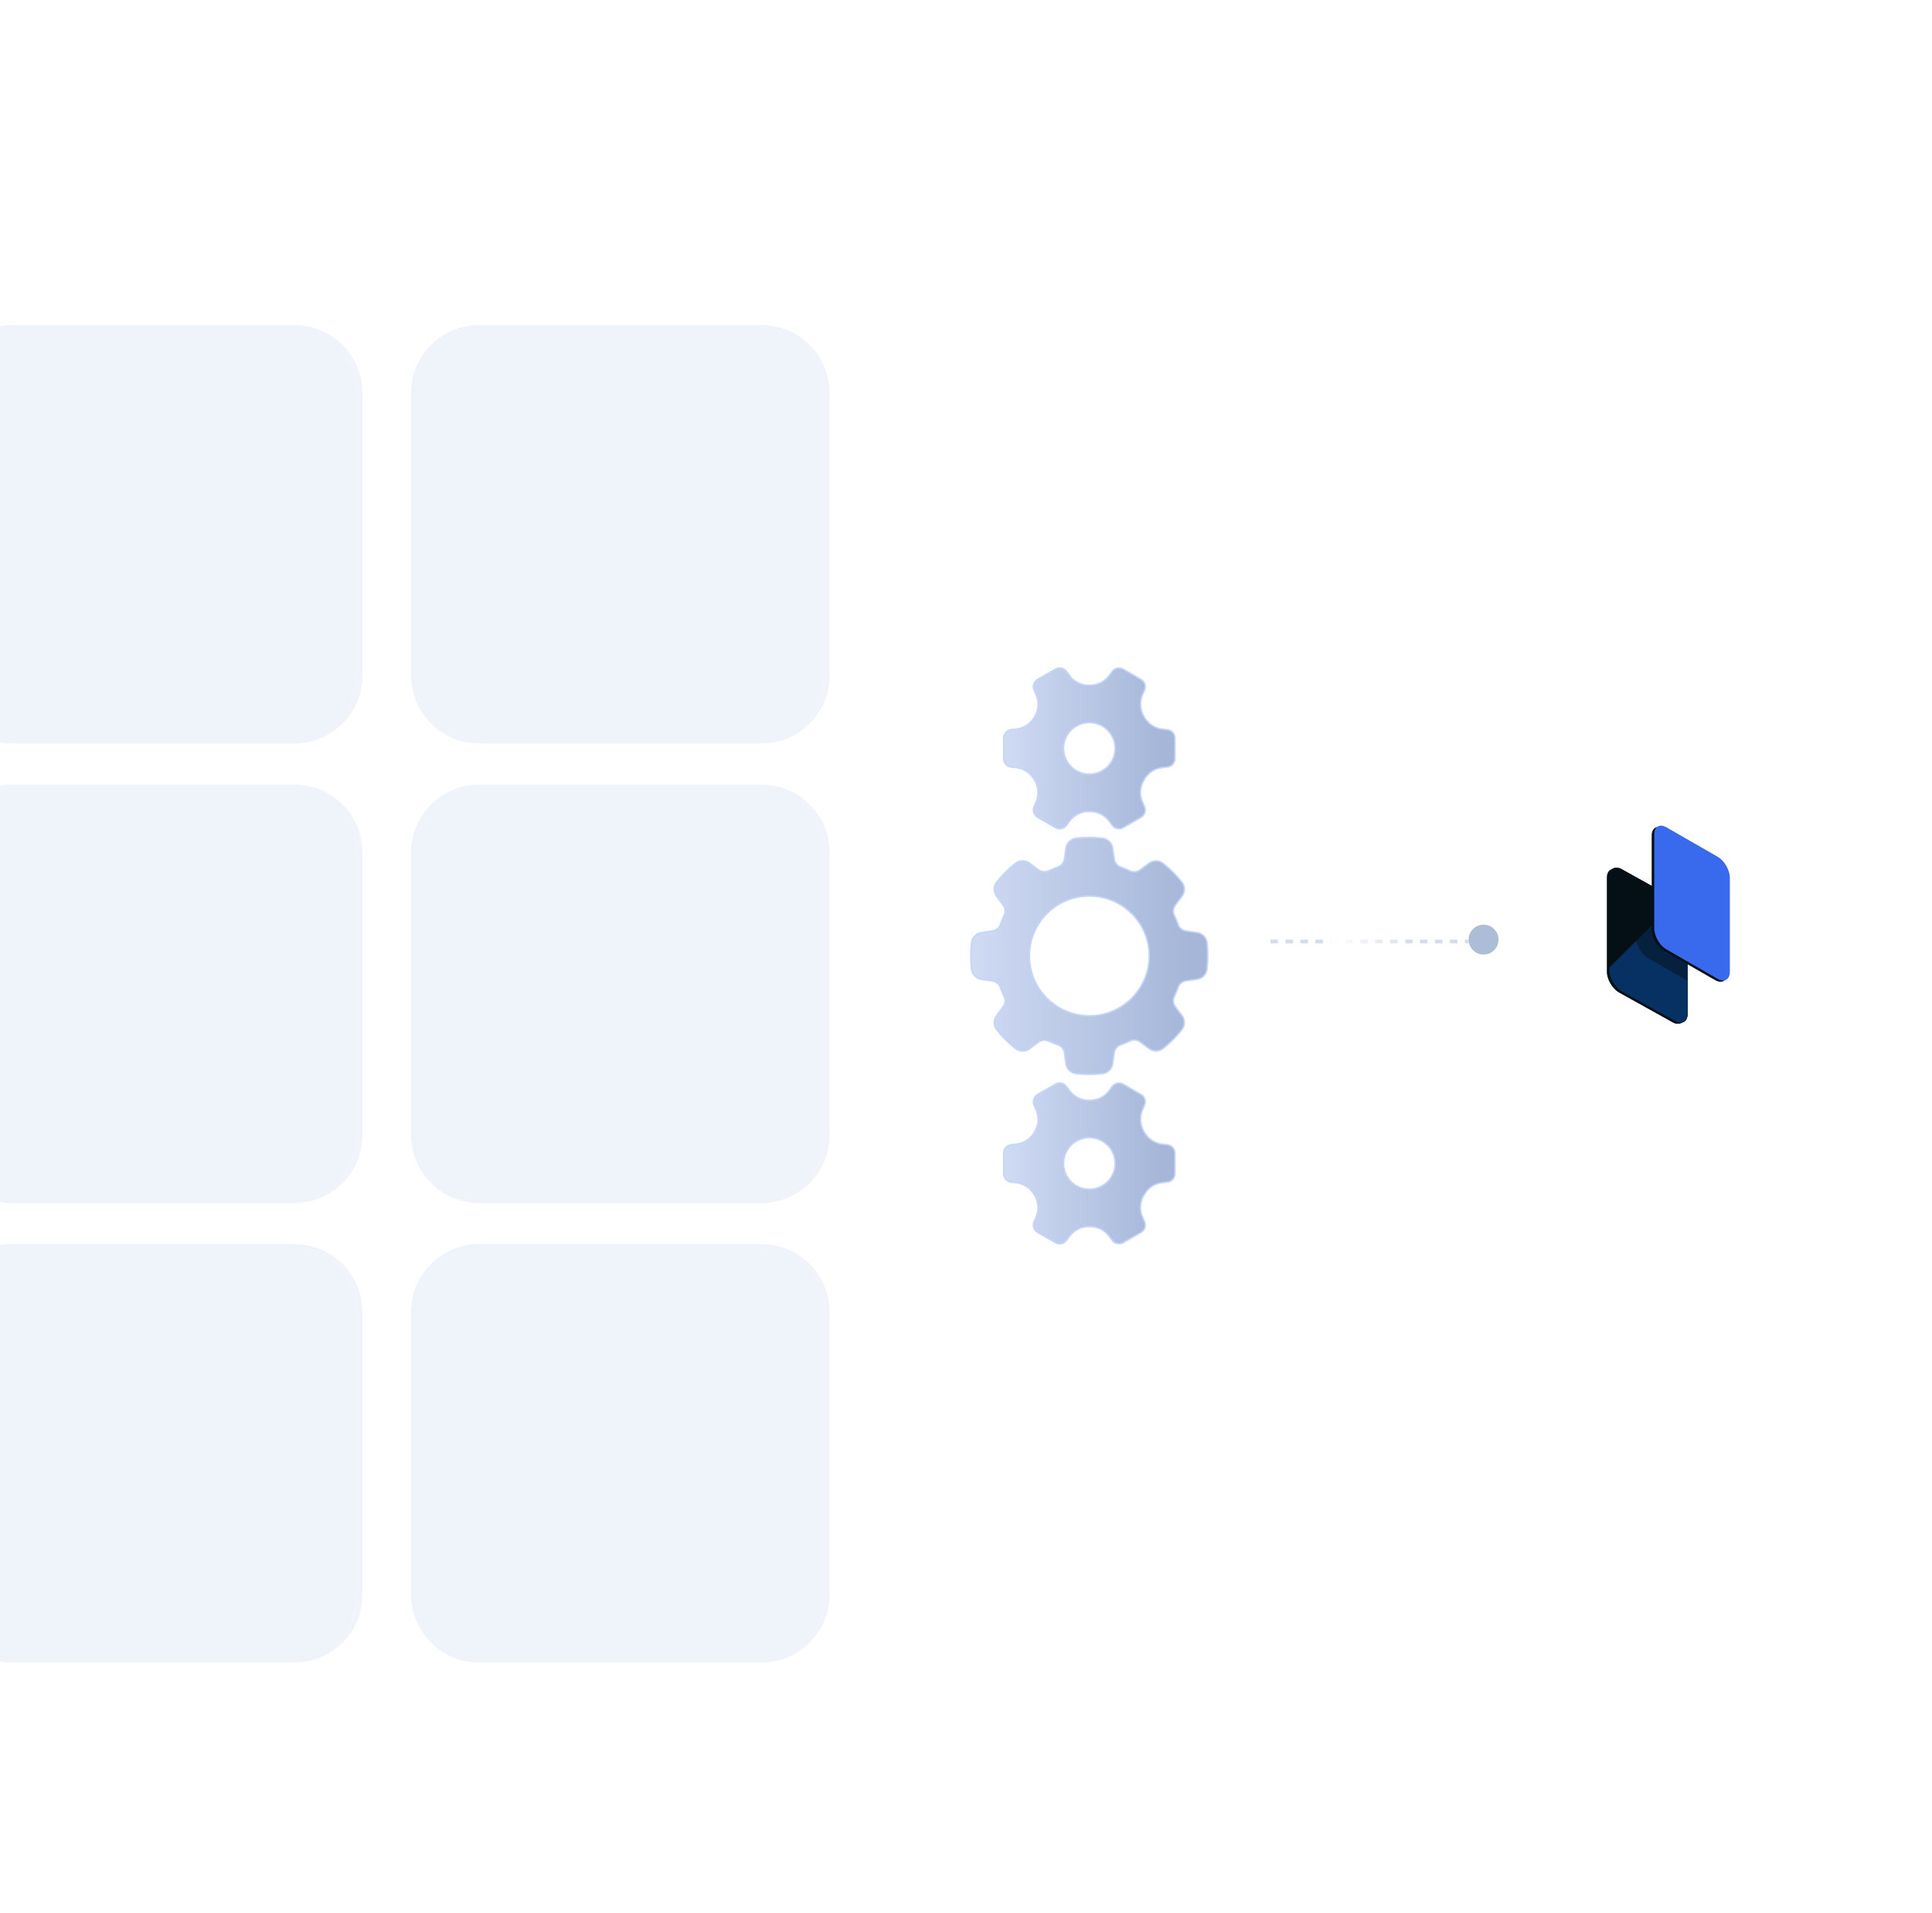 <?xml version="1.0" encoding="UTF-8"?>
<svg xmlns="http://www.w3.org/2000/svg" width="517" height="512" viewBox="0 0 517 512" fill="none">
  <g filter="url(#filter0_d_3089_7956)" data-figma-bg-blur-radius="35.1">
    <rect x="-295" y="17" width="565" height="131" rx="30" fill="white" fill-opacity="0.35" shape-rendering="crispEdges"></rect>
    <rect x="-295.65" y="16.35" width="566.3" height="132.3" rx="30.65" stroke="white" stroke-opacity="0.4" stroke-width="1.3" shape-rendering="crispEdges"></rect>
  </g>
  <g filter="url(#filter1_d_3089_7956)" data-figma-bg-blur-radius="35.1">
    <rect x="-332" y="33" width="624" height="452" rx="30" fill="url(#paint0_linear_3089_7956)" shape-rendering="crispEdges"></rect>
    <rect x="-332.65" y="32.35" width="625.3" height="453.3" rx="30.65" stroke="white" stroke-opacity="0.4" stroke-width="1.3" shape-rendering="crispEdges"></rect>
  </g>
  <g filter="url(#filter2_i_3089_7956)" data-figma-bg-blur-radius="65">
    <mask id="path-5-inside-1_3089_7956" fill="white">
      <path d="M105 100.2C105 90.148 113.148 82 123.2 82L198.8 82C208.852 82 217 90.148 217 100.2L217 175.8C217 185.852 208.852 194 198.8 194L123.2 194C113.148 194 105 185.852 105 175.8L105 100.2Z"></path>
    </mask>
    <path d="M105 100.2C105 90.148 113.148 82 123.2 82L198.8 82C208.852 82 217 90.148 217 100.2L217 175.8C217 185.852 208.852 194 198.8 194L123.2 194C113.148 194 105 185.852 105 175.8L105 100.2Z" fill="#D1DCF1" fill-opacity="0.34"></path>
    <path d="M105 82L217 82L105 82ZM217 194L105 194L217 194ZM105 194L105 82L105 194ZM198.8 82C209.929 82 218.95 91.022 218.95 102.15L218.95 173.85C218.95 184.979 209.929 194 198.8 194H198.8C207.775 194 215.05 185.852 215.05 175.8L215.05 100.2C215.05 90.148 207.775 82 198.8 82H198.8Z" fill="white" fill-opacity="0.1" mask="url(#path-5-inside-1_3089_7956)"></path>
  </g>
  <g filter="url(#filter3_i_3089_7956)" data-figma-bg-blur-radius="65">
    <mask id="path-7-inside-2_3089_7956" fill="white">
      <path d="M-20 100.2C-20 90.148 -11.852 82 -1.8 82L73.8 82C83.852 82 92 90.148 92 100.2L92 175.8C92 185.852 83.852 194 73.8 194L-1.8 194C-11.852 194 -20 185.852 -20 175.8L-20 100.2Z"></path>
    </mask>
    <path d="M-20 100.2C-20 90.148 -11.852 82 -1.8 82L73.8 82C83.852 82 92 90.148 92 100.2L92 175.8C92 185.852 83.852 194 73.8 194L-1.8 194C-11.852 194 -20 185.852 -20 175.8L-20 100.2Z" fill="#D1DCF1" fill-opacity="0.34"></path>
    <path d="M-20 82L92 82L-20 82ZM92 194L-20 194L92 194ZM-20 194L-20 82L-20 194ZM73.8 82C84.928 82 93.95 91.022 93.95 102.15L93.95 173.85C93.95 184.979 84.928 194 73.8 194H73.8C82.775 194 90.05 185.852 90.05 175.8L90.05 100.2C90.05 90.148 82.775 82 73.8 82H73.8Z" fill="white" fill-opacity="0.1" mask="url(#path-7-inside-2_3089_7956)"></path>
  </g>
  <g filter="url(#filter4_i_3089_7956)" data-figma-bg-blur-radius="65">
    <mask id="path-9-inside-3_3089_7956" fill="white">
      <path d="M105 223.2C105 213.148 113.148 205 123.2 205L198.8 205C208.852 205 217 213.148 217 223.2L217 298.8C217 308.852 208.852 317 198.8 317L123.2 317C113.148 317 105 308.852 105 298.8L105 223.2Z"></path>
    </mask>
    <path d="M105 223.2C105 213.148 113.148 205 123.2 205L198.8 205C208.852 205 217 213.148 217 223.2L217 298.8C217 308.852 208.852 317 198.8 317L123.2 317C113.148 317 105 308.852 105 298.8L105 223.2Z" fill="#D1DCF1" fill-opacity="0.34"></path>
    <path d="M105 205L217 205L105 205ZM217 317L105 317L217 317ZM105 317L105 205L105 317ZM198.8 205C209.929 205 218.95 214.021 218.95 225.15L218.95 296.85C218.95 307.979 209.929 317 198.8 317H198.8C207.775 317 215.05 308.852 215.05 298.8L215.05 223.2C215.05 213.148 207.775 205 198.8 205H198.8Z" fill="white" fill-opacity="0.1" mask="url(#path-9-inside-3_3089_7956)"></path>
  </g>
  <g filter="url(#filter5_i_3089_7956)" data-figma-bg-blur-radius="65">
    <mask id="path-11-inside-4_3089_7956" fill="white">
      <path d="M-20 223.2C-20 213.148 -11.852 205 -1.8 205L73.8 205C83.852 205 92 213.148 92 223.2L92 298.8C92 308.852 83.852 317 73.8 317L-1.8 317C-11.852 317 -20 308.852 -20 298.8L-20 223.2Z"></path>
    </mask>
    <path d="M-20 223.2C-20 213.148 -11.852 205 -1.8 205L73.8 205C83.852 205 92 213.148 92 223.2L92 298.8C92 308.852 83.852 317 73.8 317L-1.8 317C-11.852 317 -20 308.852 -20 298.8L-20 223.2Z" fill="#D1DCF1" fill-opacity="0.34"></path>
    <path d="M-20 205L92 205L-20 205ZM92 317L-20 317L92 317ZM-20 317L-20 205L-20 317ZM73.8 205C84.928 205 93.95 214.021 93.95 225.15L93.95 296.85C93.95 307.979 84.928 317 73.8 317H73.8C82.775 317 90.05 308.852 90.05 298.8L90.05 223.2C90.05 213.148 82.775 205 73.8 205H73.8Z" fill="white" fill-opacity="0.1" mask="url(#path-11-inside-4_3089_7956)"></path>
  </g>
  <g filter="url(#filter6_i_3089_7956)" data-figma-bg-blur-radius="65">
    <mask id="path-13-inside-5_3089_7956" fill="white">
      <path d="M105 346.2C105 336.148 113.148 328 123.2 328L198.8 328C208.852 328 217 336.148 217 346.2L217 421.8C217 431.852 208.852 440 198.8 440L123.2 440C113.148 440 105 431.852 105 421.8L105 346.2Z"></path>
    </mask>
    <path d="M105 346.2C105 336.148 113.148 328 123.2 328L198.8 328C208.852 328 217 336.148 217 346.2L217 421.8C217 431.852 208.852 440 198.8 440L123.2 440C113.148 440 105 431.852 105 421.8L105 346.2Z" fill="#D1DCF1" fill-opacity="0.34"></path>
    <path d="M105 328L217 328L105 328ZM217 440L105 440L217 440ZM105 440L105 328L105 440ZM198.8 328C209.929 328 218.95 337.021 218.95 348.15L218.95 419.85C218.95 430.979 209.929 440 198.8 440H198.8C207.775 440 215.05 431.852 215.05 421.8L215.05 346.2C215.05 336.148 207.775 328 198.8 328H198.8Z" fill="white" fill-opacity="0.1" mask="url(#path-13-inside-5_3089_7956)"></path>
  </g>
  <g filter="url(#filter7_i_3089_7956)" data-figma-bg-blur-radius="65">
    <mask id="path-15-inside-6_3089_7956" fill="white">
      <path d="M-20 346.2C-20 336.148 -11.852 328 -1.8 328L73.8 328C83.852 328 92 336.148 92 346.2L92 421.8C92 431.852 83.852 440 73.8 440L-1.8 440C-11.852 440 -20 431.852 -20 421.8L-20 346.2Z"></path>
    </mask>
    <path d="M-20 346.2C-20 336.148 -11.852 328 -1.8 328L73.8 328C83.852 328 92 336.148 92 346.2L92 421.8C92 431.852 83.852 440 73.8 440L-1.8 440C-11.852 440 -20 431.852 -20 421.8L-20 346.2Z" fill="#D1DCF1" fill-opacity="0.34"></path>
    <path d="M-20 328L92 328L-20 328ZM92 440L-20 440L92 440ZM-20 440L-20 328L-20 440ZM73.8 328C84.928 328 93.95 337.021 93.95 348.15L93.95 419.85C93.95 430.979 84.928 440 73.8 440H73.8C82.775 440 90.05 431.852 90.05 421.8L90.05 346.2C90.05 336.148 82.775 328 73.8 328H73.8Z" fill="white" fill-opacity="0.1" mask="url(#path-15-inside-6_3089_7956)"></path>
  </g>
  <g filter="url(#filter8_d_3089_7956)" data-figma-bg-blur-radius="35.1">
    <rect x="244" y="118" width="96" height="275" rx="30" fill="url(#paint1_linear_3089_7956)" shape-rendering="crispEdges"></rect>
    <rect x="243.35" y="117.35" width="97.3" height="276.3" rx="30.65" stroke="white" stroke-opacity="0.4" stroke-width="1.3" shape-rendering="crispEdges"></rect>
  </g>
  <path d="M323.2 255.855C323.2 257.052 323.132 258.236 323 259.401C322.84 260.807 321.736 261.92 320.337 262.118L320.336 262.118L317.443 262.526L317.261 262.559C316.417 262.735 315.699 263.295 315.359 264.076L315.292 264.247C314.99 265.103 314.644 265.938 314.254 266.75C313.829 267.636 313.958 268.697 314.556 269.489L314.557 269.489L316.309 271.822C317.166 272.964 317.138 274.543 316.248 275.656C314.789 277.484 313.129 279.148 311.298 280.61C310.184 281.501 308.605 281.528 307.463 280.671L305.133 278.919C304.34 278.322 303.279 278.192 302.391 278.619C301.639 278.982 300.866 279.305 300.076 279.59L300.082 279.606L299.885 279.675C298.964 279.999 298.309 280.841 298.169 281.819L297.753 284.717C297.552 286.113 296.442 287.214 295.039 287.374C293.883 287.507 292.709 287.574 291.512 287.574C290.315 287.574 289.13 287.507 287.964 287.374C286.558 287.214 285.444 286.11 285.246 284.711L284.839 281.826C284.701 280.843 284.044 280.001 283.118 279.676C282.257 279.374 281.421 279.028 280.609 278.638C279.723 278.213 278.667 278.341 277.874 278.937L277.874 278.938L275.536 280.69C274.397 281.544 272.82 281.516 271.707 280.626C269.876 279.162 268.215 277.497 266.753 275.666C265.862 274.555 265.834 272.979 266.688 271.838L268.433 269.508C269.028 268.712 269.158 267.653 268.73 266.768C268.338 265.954 267.989 265.116 267.687 264.255C267.363 263.329 266.52 262.674 265.538 262.534L262.663 262.126C261.264 261.928 260.16 260.815 260 259.409C259.868 258.246 259.8 257.059 259.8 255.862C259.8 254.665 259.868 253.486 260 252.325C260.16 250.92 261.267 249.807 262.663 249.609L265.538 249.201C266.519 249.061 267.36 248.406 267.687 247.48C267.916 246.832 268.168 246.198 268.446 245.575L268.732 244.957C269.158 244.071 269.029 243.013 268.434 242.22L268.433 242.22L266.688 239.89C265.834 238.748 265.862 237.171 266.755 236.058C268.214 234.235 269.871 232.576 271.693 231.114C272.804 230.224 274.382 230.193 275.523 231.048L277.871 232.803C278.664 233.396 279.721 233.526 280.604 233.101C281.416 232.71 282.254 232.364 283.115 232.063C284.041 231.738 284.696 230.895 284.836 229.911L285.244 227.026C285.442 225.627 286.555 224.524 287.961 224.363C289.127 224.231 290.314 224.163 291.509 224.163C292.703 224.163 293.88 224.231 295.036 224.363L295.296 224.404C296.575 224.663 297.562 225.712 297.751 227.021L298.166 229.918L298.166 229.919C298.306 230.898 298.959 231.738 299.882 232.063L299.883 232.063C300.738 232.367 301.574 232.713 302.386 233.106C303.271 233.535 304.33 233.406 305.126 232.811L307.479 231.049L307.479 231.048C308.621 230.196 310.195 230.224 311.309 231.114L311.984 231.671C313.543 232.991 314.974 234.458 316.251 236.056C317.085 237.099 317.162 238.55 316.464 239.668L316.313 239.887L314.554 242.233C313.958 243.025 313.829 244.084 314.254 244.97L314.538 245.582C314.814 246.199 315.066 246.831 315.292 247.475C315.616 248.4 316.459 249.055 317.443 249.195L320.336 249.604L320.337 249.604C321.733 249.802 322.84 250.915 323 252.32C323.132 253.481 323.2 254.658 323.2 255.855ZM307.522 255.855C307.522 246.999 300.336 239.838 291.491 239.838C282.647 239.838 275.459 246.999 275.459 255.855C275.459 264.71 282.647 271.884 291.491 271.884C300.348 271.884 307.522 264.71 307.522 255.855Z" fill="url(#paint2_linear_3089_7956)" stroke="#C4D6FB" stroke-width="0.4"></path>
  <path d="M294.952 206.289C298.252 204.384 299.376 200.161 297.47 196.86C295.564 193.563 291.351 192.433 288.051 194.338C284.75 196.244 283.622 200.456 285.527 203.756L285.713 204.06C287.694 207.124 291.755 208.135 294.952 206.289ZM291.328 217.221C289.314 217.196 287.416 218.164 286.217 219.786L285.394 220.898L285.258 221.065C284.547 221.859 283.365 222.059 282.426 221.516L277.678 218.772C276.739 218.229 276.322 217.109 276.653 216.097L276.729 215.896L277.271 214.649C278.096 212.757 277.906 210.599 276.864 208.805L276.857 208.794L276.858 208.794C276.859 208.795 276.857 208.791 276.853 208.783C276.851 208.78 276.848 208.777 276.847 208.774C276.846 208.773 276.846 208.772 276.846 208.771L276.845 208.771L276.844 208.769L276.825 208.738L276.825 208.737C275.791 206.938 274.02 205.693 271.967 205.461L270.617 205.309C269.469 205.178 268.598 204.208 268.598 203.051L268.598 197.57C268.598 196.483 269.361 195.56 270.405 195.342L270.617 195.308L271.995 195.15C273.997 194.925 275.785 193.765 276.772 192.011L276.773 192.009C276.835 191.901 276.897 191.791 276.963 191.681C277.92 190.066 278.067 188.099 277.422 186.342L277.282 185.993L276.729 184.724C276.295 183.729 276.629 182.577 277.497 181.96L277.678 181.844L282.426 179.104L282.427 179.104C283.431 178.527 284.706 178.793 285.394 179.724L286.215 180.836C287.409 182.453 289.297 183.427 291.303 183.404L291.685 183.404C293.698 183.427 295.594 182.459 296.793 180.838L297.616 179.724L297.616 179.723C298.304 178.795 299.581 178.529 300.582 179.106L305.33 181.847L305.511 181.962C306.38 182.578 306.713 183.732 306.278 184.727L305.736 185.968C304.91 187.863 305.102 190.02 306.149 191.825L306.155 191.836L306.155 191.838C306.156 191.839 306.157 191.84 306.158 191.842C306.159 191.843 306.16 191.846 306.161 191.848C306.166 191.855 306.169 191.863 306.172 191.867C306.175 191.873 306.177 191.876 306.179 191.879L306.181 191.883C307.215 193.682 308.988 194.926 311.041 195.158L312.344 195.305L312.352 195.303L312.396 195.308C313.547 195.438 314.416 196.411 314.416 197.568L314.416 203.049C314.416 204.206 313.547 205.178 312.398 205.309L311.023 205.464L310.65 205.518C308.924 205.817 307.39 206.814 306.44 208.284L306.246 208.606L306.245 208.607C306.183 208.717 306.118 208.829 306.053 208.938C305.032 210.664 304.93 212.786 305.733 214.628L305.733 214.629L306.286 215.896C306.75 216.957 306.339 218.196 305.338 218.775L300.59 221.516C299.651 222.059 298.468 221.859 297.757 221.065L297.622 220.898L296.799 219.786C295.605 218.172 293.716 217.198 291.713 217.221L291.328 217.221Z" fill="url(#paint3_linear_3089_7956)" stroke="#C4D6FB" stroke-width="0.4"></path>
  <path d="M294.952 317.384C298.252 315.479 299.376 311.256 297.47 307.956C295.564 304.659 291.351 303.528 288.051 305.433C284.75 307.339 283.622 311.551 285.527 314.851L285.713 315.155C287.694 318.22 291.755 319.23 294.952 317.384ZM291.328 328.313C289.314 328.288 287.416 329.258 286.217 330.88L285.394 331.991C284.706 332.922 283.427 333.188 282.426 332.608L277.678 329.865C276.676 329.285 276.268 328.049 276.729 326.988L277.271 325.745C278.096 323.852 277.906 321.694 276.864 319.9L276.857 319.889L276.858 319.889C276.859 319.89 276.857 319.887 276.853 319.879C276.851 319.875 276.848 319.872 276.847 319.87C276.846 319.869 276.846 319.867 276.846 319.867L276.845 319.867L276.844 319.864L276.825 319.834L276.825 319.833C275.791 318.033 274.02 316.789 271.967 316.556L270.617 316.404C269.469 316.274 268.598 315.304 268.598 314.146L268.598 308.666C268.598 307.579 269.361 306.655 270.405 306.437L270.617 306.403L271.995 306.246C273.997 306.021 275.785 304.86 276.772 303.106L276.773 303.104C276.835 302.996 276.897 302.886 276.963 302.776C277.92 301.159 278.067 299.194 277.422 297.437L277.282 297.088L276.729 295.819C276.295 294.824 276.629 293.673 277.497 293.055L277.678 292.939L282.426 290.199L282.427 290.199C283.431 289.622 284.706 289.888 285.394 290.819L286.215 291.931C287.409 293.548 289.297 294.522 291.303 294.5L291.685 294.5C293.698 294.522 295.594 293.555 296.793 291.933L297.616 290.819L297.616 290.818C298.304 289.89 299.581 289.625 300.582 290.202L305.33 292.942L305.511 293.057C306.38 293.673 306.713 294.827 306.278 295.822L305.736 297.063C304.91 298.958 305.102 301.116 306.149 302.921L306.155 302.931L306.155 302.933C306.156 302.934 306.157 302.935 306.158 302.937C306.159 302.939 306.16 302.941 306.161 302.943C306.166 302.951 306.169 302.958 306.172 302.963C306.175 302.968 306.177 302.971 306.179 302.974L306.181 302.978C307.215 304.777 308.988 306.021 311.041 306.254L312.293 306.394L312.3 306.387L312.396 306.398C313.547 306.531 314.416 307.504 314.416 308.661L314.416 314.141C314.416 315.298 313.547 316.272 312.398 316.402L311.023 316.556C309.021 316.784 307.233 317.943 306.246 319.699L306.245 319.7C306.183 319.809 306.118 319.921 306.053 320.031L305.872 320.359C305.022 322.021 304.98 323.994 305.733 325.721L306.286 326.988C306.75 328.049 306.339 329.288 305.338 329.868L300.59 332.608L300.399 332.707C299.431 333.152 298.267 332.864 297.622 331.991L296.799 330.88C295.605 329.265 293.716 328.291 291.713 328.313L291.328 328.313Z" fill="url(#paint4_linear_3089_7956)" stroke="#C4D6FB" stroke-width="0.4"></path>
  <g filter="url(#filter9_d_3089_7956)" data-figma-bg-blur-radius="35.1">
    <path d="M397 222.5C397 211.454 405.954 202.5 417 202.5H475C486.046 202.5 495 211.454 495 222.5V280.5C495 291.546 486.046 300.5 475 300.5H417C405.954 300.5 397 291.546 397 280.5V222.5Z" fill="url(#paint5_linear_3089_7956)" shape-rendering="crispEdges"></path>
    <path d="M475 201.85C486.405 201.85 495.65 211.095 495.65 222.5V280.5C495.65 291.905 486.405 301.15 475 301.15H417C405.595 301.15 396.35 291.905 396.35 280.5V222.5C396.35 211.095 405.595 201.85 417 201.85H475Z" stroke="white" stroke-opacity="0.4" stroke-width="1.3" shape-rendering="crispEdges"></path>
  </g>
  <g clip-path="url(#clip10_3089_7956)">
    <path d="M429.987 234.925C429.987 232.852 431.461 231.991 433.28 233.003L447.589 240.965C449.407 241.976 450.881 244.477 450.881 246.551L450.881 271.721C450.881 273.795 449.407 274.655 447.589 273.644L433.28 265.682C431.461 264.67 429.987 262.169 429.987 260.096L429.987 234.925Z" fill="#050F16"></path>
    <path d="M430.696 234.584C430.696 232.51 432.17 231.65 433.988 232.662L448.297 240.623C450.115 241.635 451.589 244.136 451.589 246.21L451.589 271.38C451.589 273.453 450.115 274.314 448.297 273.302L433.988 265.34C432.17 264.329 430.696 261.828 430.696 259.754L430.696 234.584Z" fill="#050F16"></path>
    <path d="M430.696 234.584C430.696 232.51 432.17 231.65 433.988 232.662L448.297 240.623C450.115 241.635 451.589 244.136 451.589 246.21L451.589 271.38C451.589 273.453 450.115 274.314 448.297 273.302L433.988 265.34C432.17 264.329 430.696 261.828 430.696 259.754L430.696 234.584Z" fill="#050F16"></path>
    <path d="M448.798 240.946L430.696 258.964L430.696 259.754C430.696 261.828 432.17 264.329 433.988 265.34L448.297 273.302C450.115 274.314 451.589 273.453 451.589 271.38L451.589 246.21C451.589 244.33 450.379 242.1 448.798 240.946Z" fill="#083163"></path>
    <path d="M437.771 250.849C437.771 252.923 439.233 255.444 441.037 256.48L451.468 262.475L451.439 256.826L445.451 253.25L442.458 249.972L442.458 238.139L437.771 235.526L437.771 250.849Z" fill="#050F16" fill-opacity="0.47"></path>
    <path d="M441.988 223.663C441.988 221.589 443.451 220.749 445.255 221.785L458.952 229.657C460.756 230.694 462.219 233.215 462.219 235.288L462.219 260.459C462.219 262.532 460.756 263.372 458.952 262.336L445.255 254.464C443.451 253.428 441.988 250.906 441.988 248.833L441.988 223.663Z" fill="#050F16"></path>
    <path d="M442.674 223.321C442.674 221.248 444.137 220.407 445.941 221.444L459.638 229.316C461.442 230.352 462.904 232.874 462.904 234.947L462.904 260.117C462.904 262.191 461.442 263.031 459.638 261.995L445.941 254.123C444.137 253.086 442.674 250.565 442.674 248.492L442.674 223.321Z" fill="#396AED"></path>
    <path d="M570.383 239.415L570.383 241.817C569.061 240.33 566.475 239.243 564.003 239.129C557.221 238.842 551.473 244.621 551.53 251.658C551.53 258.58 556.933 264.244 563.543 264.244C566.187 264.244 569.004 263.157 570.383 261.555V263.901H575.614L575.614 239.415H570.383ZM563.543 258.981C557.163 258.924 554.289 250.971 558.543 246.509C561.187 243.534 565.9 243.534 568.486 246.509C572.74 250.971 569.866 258.924 563.543 258.981Z" fill="#050F16"></path>
    <path d="M596.301 233.021L596.129 241.817C594.807 240.33 592.22 239.243 589.749 239.129C582.966 238.9 577.218 244.621 577.276 251.658C577.218 258.58 582.679 264.244 589.289 264.244C591.933 264.244 594.749 263.157 596.129 261.555V263.844L601.359 263.844L601.532 233.021H596.301ZM589.289 259.038C582.909 258.924 580.035 250.971 584.288 246.509C586.932 243.534 591.645 243.534 594.232 246.509C598.485 250.971 595.611 258.924 589.289 259.038Z" fill="#050F16"></path>
    <path d="M644.633 251.944C644.576 240.559 631.241 235.353 624.171 244.278C620.607 239.586 612.733 237.527 608.767 243.019L608.767 239.643H603.766C603.766 245.937 603.766 257.837 603.766 264.073H608.709L608.767 251.658C608.824 247.767 611.526 244.964 615.204 245.021C618.653 244.964 621.585 248.225 621.642 251.658V264.073H626.7V251.658C626.758 247.825 629.459 245.021 633.138 245.078C636.586 245.021 639.518 248.282 639.575 251.658V264.073H644.633V251.944Z" fill="#050F16"></path>
    <path d="M647.601 264.015H652.659L652.716 239.643L647.543 239.643L647.601 264.015Z" fill="#050F16"></path>
    <path d="M664.775 244.564L664.717 256.235V264.073L659.602 264.073V244.564L656.309 244.564L656.309 239.643L659.602 239.643V232.32H664.717L664.775 239.643L667.984 239.643L667.984 244.564L664.775 244.564Z" fill="#050F16"></path>
    <path d="M653.004 233.865C653.004 235.524 651.739 236.84 650.13 236.84C648.578 236.84 647.313 235.524 647.313 233.865C647.313 232.206 648.578 230.89 650.13 230.89C651.739 230.89 653.004 232.206 653.004 233.865Z" fill="#396AED"></path>
    <path d="M486.594 238.9C483.95 238.9 481.134 239.987 479.697 241.646V239.3H474.409L474.294 271.775H479.582L479.697 261.555C481.019 263.043 483.605 264.13 486.134 264.244C493.032 264.53 498.779 258.752 498.779 251.601C498.779 244.621 493.319 238.9 486.594 238.9ZM491.652 256.807C489.008 259.782 484.237 259.782 481.593 256.807C477.282 252.287 480.214 244.278 486.651 244.163C493.032 244.278 495.963 252.287 491.652 256.807Z" fill="#396AED"></path>
    <path d="M519.357 239.758V242.161C518.035 240.673 515.448 239.586 512.977 239.472C506.194 239.186 500.446 244.964 500.504 252.001C500.504 258.924 505.907 264.587 512.517 264.587C515.161 264.587 517.977 263.5 519.357 261.899V264.244H524.587V239.758L519.357 239.758ZM512.517 259.324C506.137 259.267 503.263 251.315 507.516 246.852C510.16 243.877 514.873 243.877 517.46 246.852C521.713 251.315 518.839 259.267 512.517 259.324Z" fill="#396AED"></path>
    <path d="M549.916 239.758L544.858 239.758L544.915 251.887C544.915 255.663 541.984 258.752 538.42 258.752C534.857 258.752 531.983 255.72 531.983 251.944V239.758L526.982 239.758V251.887C526.982 258.466 531.81 263.787 537.903 264.073C540.72 264.13 542.846 263.615 544.858 261.441L544.944 262.304C544.944 264.135 544.283 265.446 543.076 266.762C539.972 270.309 534.569 269.222 532.615 264.988L527.959 266.762C533.132 278.89 549.744 275 549.916 261.899C549.916 255.09 549.916 246.509 549.916 239.758Z" fill="#396AED"></path>
  </g>
  <line x1="340" y1="252" x2="393" y2="252" stroke="#ADBDD7" stroke-opacity="0.5" stroke-dasharray="2 2"></line>
  <path d="M397 255.5C394.791 255.5 393 253.709 393 251.5C393 249.291 394.791 247.5 397 247.5C399.209 247.5 401 249.291 401 251.5C401 253.709 399.209 255.5 397 255.5Z" fill="#ADBDD7"></path>
  <g filter="url(#filter10_d_3089_7956)" data-figma-bg-blur-radius="35.1">
    <rect x="356" y="261.5" width="19" height="19" rx="5" transform="rotate(-90 356 261.5)" fill="url(#paint6_linear_3089_7956)" shape-rendering="crispEdges"></rect>
    <rect x="355.35" y="262.15" width="20.3" height="20.3" rx="5.65" transform="rotate(-90 355.35 262.15)" stroke="white" stroke-opacity="0.4" stroke-width="1.3" shape-rendering="crispEdges"></rect>
  </g>
  <defs>
    <filter id="filter0_d_3089_7956" x="-331.4" y="-19.4" width="637.8" height="203.8" filterUnits="userSpaceOnUse" color-interpolation-filters="sRGB">
      <feFlood flood-opacity="0" result="BackgroundImageFix"></feFlood>
      <feColorMatrix in="SourceAlpha" type="matrix" values="0 0 0 0 0 0 0 0 0 0 0 0 0 0 0 0 0 0 127 0" result="hardAlpha"></feColorMatrix>
      <feOffset dy="5.2"></feOffset>
      <feGaussianBlur stdDeviation="10"></feGaussianBlur>
      <feComposite in2="hardAlpha" operator="out"></feComposite>
      <feColorMatrix type="matrix" values="0 0 0 0 0.731 0 0 0 0 0.793 0 0 0 0 0.915 0 0 0 0.38 0"></feColorMatrix>
      <feBlend mode="normal" in2="BackgroundImageFix" result="effect1_dropShadow_3089_7956"></feBlend>
      <feBlend mode="normal" in="SourceGraphic" in2="effect1_dropShadow_3089_7956" result="shape"></feBlend>
    </filter>
    <clipPath id="bgblur_0_3089_7956_clip_path" transform="translate(331.4 19.4)">
      <rect x="-295" y="17" width="565" height="131" rx="30"></rect>
    </clipPath>
    <filter id="filter1_d_3089_7956" x="-368.4" y="-3.4" width="696.8" height="524.8" filterUnits="userSpaceOnUse" color-interpolation-filters="sRGB">
      <feFlood flood-opacity="0" result="BackgroundImageFix"></feFlood>
      <feColorMatrix in="SourceAlpha" type="matrix" values="0 0 0 0 0 0 0 0 0 0 0 0 0 0 0 0 0 0 127 0" result="hardAlpha"></feColorMatrix>
      <feOffset dy="5.2"></feOffset>
      <feGaussianBlur stdDeviation="10"></feGaussianBlur>
      <feComposite in2="hardAlpha" operator="out"></feComposite>
      <feColorMatrix type="matrix" values="0 0 0 0 0.731 0 0 0 0 0.793 0 0 0 0 0.915 0 0 0 0.38 0"></feColorMatrix>
      <feBlend mode="normal" in2="BackgroundImageFix" result="effect1_dropShadow_3089_7956"></feBlend>
      <feBlend mode="normal" in="SourceGraphic" in2="effect1_dropShadow_3089_7956" result="shape"></feBlend>
    </filter>
    <clipPath id="bgblur_1_3089_7956_clip_path" transform="translate(368.4 3.4)">
      <rect x="-332" y="33" width="624" height="452" rx="30"></rect>
    </clipPath>
    <filter id="filter2_i_3089_7956" x="40" y="17" width="242" height="242" filterUnits="userSpaceOnUse" color-interpolation-filters="sRGB">
      <feFlood flood-opacity="0" result="BackgroundImageFix"></feFlood>
      <feBlend mode="normal" in="SourceGraphic" in2="BackgroundImageFix" result="shape"></feBlend>
      <feColorMatrix in="SourceAlpha" type="matrix" values="0 0 0 0 0 0 0 0 0 0 0 0 0 0 0 0 0 0 127 0" result="hardAlpha"></feColorMatrix>
      <feOffset dx="5" dy="5"></feOffset>
      <feGaussianBlur stdDeviation="10"></feGaussianBlur>
      <feComposite in2="hardAlpha" operator="arithmetic" k2="-1" k3="1"></feComposite>
      <feColorMatrix type="matrix" values="0 0 0 0 0.856 0 0 0 0 0.895 0 0 0 0 0.969 0 0 0 1 0"></feColorMatrix>
      <feBlend mode="normal" in2="shape" result="effect1_innerShadow_3089_7956"></feBlend>
    </filter>
    <clipPath id="bgblur_2_3089_7956_clip_path" transform="translate(-40 -17)">
      <path d="M105 100.2C105 90.148 113.148 82 123.2 82L198.8 82C208.852 82 217 90.148 217 100.2L217 175.8C217 185.852 208.852 194 198.8 194L123.2 194C113.148 194 105 185.852 105 175.8L105 100.2Z"></path>
    </clipPath>
    <filter id="filter3_i_3089_7956" x="-85" y="17" width="242" height="242" filterUnits="userSpaceOnUse" color-interpolation-filters="sRGB">
      <feFlood flood-opacity="0" result="BackgroundImageFix"></feFlood>
      <feBlend mode="normal" in="SourceGraphic" in2="BackgroundImageFix" result="shape"></feBlend>
      <feColorMatrix in="SourceAlpha" type="matrix" values="0 0 0 0 0 0 0 0 0 0 0 0 0 0 0 0 0 0 127 0" result="hardAlpha"></feColorMatrix>
      <feOffset dx="5" dy="5"></feOffset>
      <feGaussianBlur stdDeviation="10"></feGaussianBlur>
      <feComposite in2="hardAlpha" operator="arithmetic" k2="-1" k3="1"></feComposite>
      <feColorMatrix type="matrix" values="0 0 0 0 0.856 0 0 0 0 0.895 0 0 0 0 0.969 0 0 0 1 0"></feColorMatrix>
      <feBlend mode="normal" in2="shape" result="effect1_innerShadow_3089_7956"></feBlend>
    </filter>
    <clipPath id="bgblur_3_3089_7956_clip_path" transform="translate(85 -17)">
      <path d="M-20 100.2C-20 90.148 -11.852 82 -1.8 82L73.8 82C83.852 82 92 90.148 92 100.2L92 175.8C92 185.852 83.852 194 73.8 194L-1.8 194C-11.852 194 -20 185.852 -20 175.8L-20 100.2Z"></path>
    </clipPath>
    <filter id="filter4_i_3089_7956" x="40" y="140" width="242" height="242" filterUnits="userSpaceOnUse" color-interpolation-filters="sRGB">
      <feFlood flood-opacity="0" result="BackgroundImageFix"></feFlood>
      <feBlend mode="normal" in="SourceGraphic" in2="BackgroundImageFix" result="shape"></feBlend>
      <feColorMatrix in="SourceAlpha" type="matrix" values="0 0 0 0 0 0 0 0 0 0 0 0 0 0 0 0 0 0 127 0" result="hardAlpha"></feColorMatrix>
      <feOffset dx="5" dy="5"></feOffset>
      <feGaussianBlur stdDeviation="10"></feGaussianBlur>
      <feComposite in2="hardAlpha" operator="arithmetic" k2="-1" k3="1"></feComposite>
      <feColorMatrix type="matrix" values="0 0 0 0 0.856 0 0 0 0 0.895 0 0 0 0 0.969 0 0 0 1 0"></feColorMatrix>
      <feBlend mode="normal" in2="shape" result="effect1_innerShadow_3089_7956"></feBlend>
    </filter>
    <clipPath id="bgblur_4_3089_7956_clip_path" transform="translate(-40 -140)">
      <path d="M105 223.2C105 213.148 113.148 205 123.2 205L198.8 205C208.852 205 217 213.148 217 223.2L217 298.8C217 308.852 208.852 317 198.8 317L123.2 317C113.148 317 105 308.852 105 298.8L105 223.2Z"></path>
    </clipPath>
    <filter id="filter5_i_3089_7956" x="-85" y="140" width="242" height="242" filterUnits="userSpaceOnUse" color-interpolation-filters="sRGB">
      <feFlood flood-opacity="0" result="BackgroundImageFix"></feFlood>
      <feBlend mode="normal" in="SourceGraphic" in2="BackgroundImageFix" result="shape"></feBlend>
      <feColorMatrix in="SourceAlpha" type="matrix" values="0 0 0 0 0 0 0 0 0 0 0 0 0 0 0 0 0 0 127 0" result="hardAlpha"></feColorMatrix>
      <feOffset dx="5" dy="5"></feOffset>
      <feGaussianBlur stdDeviation="10"></feGaussianBlur>
      <feComposite in2="hardAlpha" operator="arithmetic" k2="-1" k3="1"></feComposite>
      <feColorMatrix type="matrix" values="0 0 0 0 0.856 0 0 0 0 0.895 0 0 0 0 0.969 0 0 0 1 0"></feColorMatrix>
      <feBlend mode="normal" in2="shape" result="effect1_innerShadow_3089_7956"></feBlend>
    </filter>
    <clipPath id="bgblur_5_3089_7956_clip_path" transform="translate(85 -140)">
      <path d="M-20 223.2C-20 213.148 -11.852 205 -1.8 205L73.8 205C83.852 205 92 213.148 92 223.2L92 298.8C92 308.852 83.852 317 73.8 317L-1.8 317C-11.852 317 -20 308.852 -20 298.8L-20 223.2Z"></path>
    </clipPath>
    <filter id="filter6_i_3089_7956" x="40" y="263" width="242" height="242" filterUnits="userSpaceOnUse" color-interpolation-filters="sRGB">
      <feFlood flood-opacity="0" result="BackgroundImageFix"></feFlood>
      <feBlend mode="normal" in="SourceGraphic" in2="BackgroundImageFix" result="shape"></feBlend>
      <feColorMatrix in="SourceAlpha" type="matrix" values="0 0 0 0 0 0 0 0 0 0 0 0 0 0 0 0 0 0 127 0" result="hardAlpha"></feColorMatrix>
      <feOffset dx="5" dy="5"></feOffset>
      <feGaussianBlur stdDeviation="10"></feGaussianBlur>
      <feComposite in2="hardAlpha" operator="arithmetic" k2="-1" k3="1"></feComposite>
      <feColorMatrix type="matrix" values="0 0 0 0 0.856 0 0 0 0 0.895 0 0 0 0 0.969 0 0 0 1 0"></feColorMatrix>
      <feBlend mode="normal" in2="shape" result="effect1_innerShadow_3089_7956"></feBlend>
    </filter>
    <clipPath id="bgblur_6_3089_7956_clip_path" transform="translate(-40 -263)">
      <path d="M105 346.2C105 336.148 113.148 328 123.2 328L198.8 328C208.852 328 217 336.148 217 346.2L217 421.8C217 431.852 208.852 440 198.8 440L123.2 440C113.148 440 105 431.852 105 421.8L105 346.2Z"></path>
    </clipPath>
    <filter id="filter7_i_3089_7956" x="-85" y="263" width="242" height="242" filterUnits="userSpaceOnUse" color-interpolation-filters="sRGB">
      <feFlood flood-opacity="0" result="BackgroundImageFix"></feFlood>
      <feBlend mode="normal" in="SourceGraphic" in2="BackgroundImageFix" result="shape"></feBlend>
      <feColorMatrix in="SourceAlpha" type="matrix" values="0 0 0 0 0 0 0 0 0 0 0 0 0 0 0 0 0 0 127 0" result="hardAlpha"></feColorMatrix>
      <feOffset dx="5" dy="5"></feOffset>
      <feGaussianBlur stdDeviation="10"></feGaussianBlur>
      <feComposite in2="hardAlpha" operator="arithmetic" k2="-1" k3="1"></feComposite>
      <feColorMatrix type="matrix" values="0 0 0 0 0.856 0 0 0 0 0.895 0 0 0 0 0.969 0 0 0 1 0"></feColorMatrix>
      <feBlend mode="normal" in2="shape" result="effect1_innerShadow_3089_7956"></feBlend>
    </filter>
    <clipPath id="bgblur_7_3089_7956_clip_path" transform="translate(85 -263)">
      <path d="M-20 346.2C-20 336.148 -11.852 328 -1.8 328L73.8 328C83.852 328 92 336.148 92 346.2L92 421.8C92 431.852 83.852 440 73.8 440L-1.8 440C-11.852 440 -20 431.852 -20 421.8L-20 346.2Z"></path>
    </clipPath>
    <filter id="filter8_d_3089_7956" x="207.6" y="81.6" width="168.8" height="347.8" filterUnits="userSpaceOnUse" color-interpolation-filters="sRGB">
      <feFlood flood-opacity="0" result="BackgroundImageFix"></feFlood>
      <feColorMatrix in="SourceAlpha" type="matrix" values="0 0 0 0 0 0 0 0 0 0 0 0 0 0 0 0 0 0 127 0" result="hardAlpha"></feColorMatrix>
      <feOffset dy="5.2"></feOffset>
      <feGaussianBlur stdDeviation="10"></feGaussianBlur>
      <feComposite in2="hardAlpha" operator="out"></feComposite>
      <feColorMatrix type="matrix" values="0 0 0 0 0.731 0 0 0 0 0.793 0 0 0 0 0.915 0 0 0 0.38 0"></feColorMatrix>
      <feBlend mode="normal" in2="BackgroundImageFix" result="effect1_dropShadow_3089_7956"></feBlend>
      <feBlend mode="normal" in="SourceGraphic" in2="effect1_dropShadow_3089_7956" result="shape"></feBlend>
    </filter>
    <clipPath id="bgblur_8_3089_7956_clip_path" transform="translate(-207.6 -81.6)">
      <rect x="244" y="118" width="96" height="275" rx="30"></rect>
    </clipPath>
    <filter id="filter9_d_3089_7956" x="360.6" y="166.1" width="170.8" height="170.8" filterUnits="userSpaceOnUse" color-interpolation-filters="sRGB">
      <feFlood flood-opacity="0" result="BackgroundImageFix"></feFlood>
      <feColorMatrix in="SourceAlpha" type="matrix" values="0 0 0 0 0 0 0 0 0 0 0 0 0 0 0 0 0 0 127 0" result="hardAlpha"></feColorMatrix>
      <feOffset dy="5.2"></feOffset>
      <feGaussianBlur stdDeviation="10"></feGaussianBlur>
      <feComposite in2="hardAlpha" operator="out"></feComposite>
      <feColorMatrix type="matrix" values="0 0 0 0 0.731 0 0 0 0 0.793 0 0 0 0 0.915 0 0 0 0.38 0"></feColorMatrix>
      <feBlend mode="normal" in2="BackgroundImageFix" result="effect1_dropShadow_3089_7956"></feBlend>
      <feBlend mode="normal" in="SourceGraphic" in2="effect1_dropShadow_3089_7956" result="shape"></feBlend>
    </filter>
    <clipPath id="bgblur_9_3089_7956_clip_path" transform="translate(-360.6 -166.1)">
      <path d="M397 222.5C397 211.454 405.954 202.5 417 202.5H475C486.046 202.5 495 211.454 495 222.5V280.5C495 291.546 486.046 300.5 475 300.5H417C405.954 300.5 397 291.546 397 280.5V222.5Z"></path>
    </clipPath>
    <filter id="filter10_d_3089_7956" x="319.6" y="206.1" width="91.8" height="91.8" filterUnits="userSpaceOnUse" color-interpolation-filters="sRGB">
      <feFlood flood-opacity="0" result="BackgroundImageFix"></feFlood>
      <feColorMatrix in="SourceAlpha" type="matrix" values="0 0 0 0 0 0 0 0 0 0 0 0 0 0 0 0 0 0 127 0" result="hardAlpha"></feColorMatrix>
      <feOffset dy="5.2"></feOffset>
      <feGaussianBlur stdDeviation="10"></feGaussianBlur>
      <feComposite in2="hardAlpha" operator="out"></feComposite>
      <feColorMatrix type="matrix" values="0 0 0 0 0.731 0 0 0 0 0.793 0 0 0 0 0.915 0 0 0 0.38 0"></feColorMatrix>
      <feBlend mode="normal" in2="BackgroundImageFix" result="effect1_dropShadow_3089_7956"></feBlend>
      <feBlend mode="normal" in="SourceGraphic" in2="effect1_dropShadow_3089_7956" result="shape"></feBlend>
    </filter>
    <clipPath id="bgblur_11_3089_7956_clip_path" transform="translate(-319.6 -206.1)">
      <rect x="356" y="261.5" width="19" height="19" rx="5" transform="rotate(-90 356 261.5)"></rect>
    </clipPath>
    <linearGradient id="paint0_linear_3089_7956" x1="-20" y1="33" x2="-20" y2="485" gradientUnits="userSpaceOnUse">
      <stop stop-color="white" stop-opacity="0.63"></stop>
      <stop offset="1" stop-color="white" stop-opacity="0.23"></stop>
    </linearGradient>
    <linearGradient id="paint1_linear_3089_7956" x1="292" y1="118" x2="292" y2="393" gradientUnits="userSpaceOnUse">
      <stop stop-color="white"></stop>
      <stop offset="1" stop-color="white" stop-opacity="0.77"></stop>
    </linearGradient>
    <linearGradient id="paint2_linear_3089_7956" x1="260.707" y1="256.751" x2="318.42" y2="256.751" gradientUnits="userSpaceOnUse">
      <stop stop-color="#CFDAF3"></stop>
      <stop offset="1" stop-color="#A5B6D8"></stop>
    </linearGradient>
    <linearGradient id="paint3_linear_3089_7956" x1="269.307" y1="200.907" x2="310.914" y2="200.907" gradientUnits="userSpaceOnUse">
      <stop stop-color="#CFDAF3"></stop>
      <stop offset="1" stop-color="#A5B6D8"></stop>
    </linearGradient>
    <linearGradient id="paint4_linear_3089_7956" x1="269.307" y1="312.001" x2="310.914" y2="312.001" gradientUnits="userSpaceOnUse">
      <stop stop-color="#CFDAF3"></stop>
      <stop offset="1" stop-color="#A5B6D8"></stop>
    </linearGradient>
    <linearGradient id="paint5_linear_3089_7956" x1="446" y1="202.5" x2="446" y2="300.5" gradientUnits="userSpaceOnUse">
      <stop stop-color="white"></stop>
      <stop offset="1" stop-color="white" stop-opacity="0.22"></stop>
    </linearGradient>
    <linearGradient id="paint6_linear_3089_7956" x1="365.5" y1="261.5" x2="365.5" y2="280.5" gradientUnits="userSpaceOnUse">
      <stop stop-color="white"></stop>
      <stop offset="1" stop-color="white" stop-opacity="0.22"></stop>
    </linearGradient>
    <clipPath id="clip10_3089_7956">
      <rect width="52" height="53" fill="white" transform="translate(420 221)"></rect>
    </clipPath>
  </defs>
</svg>
